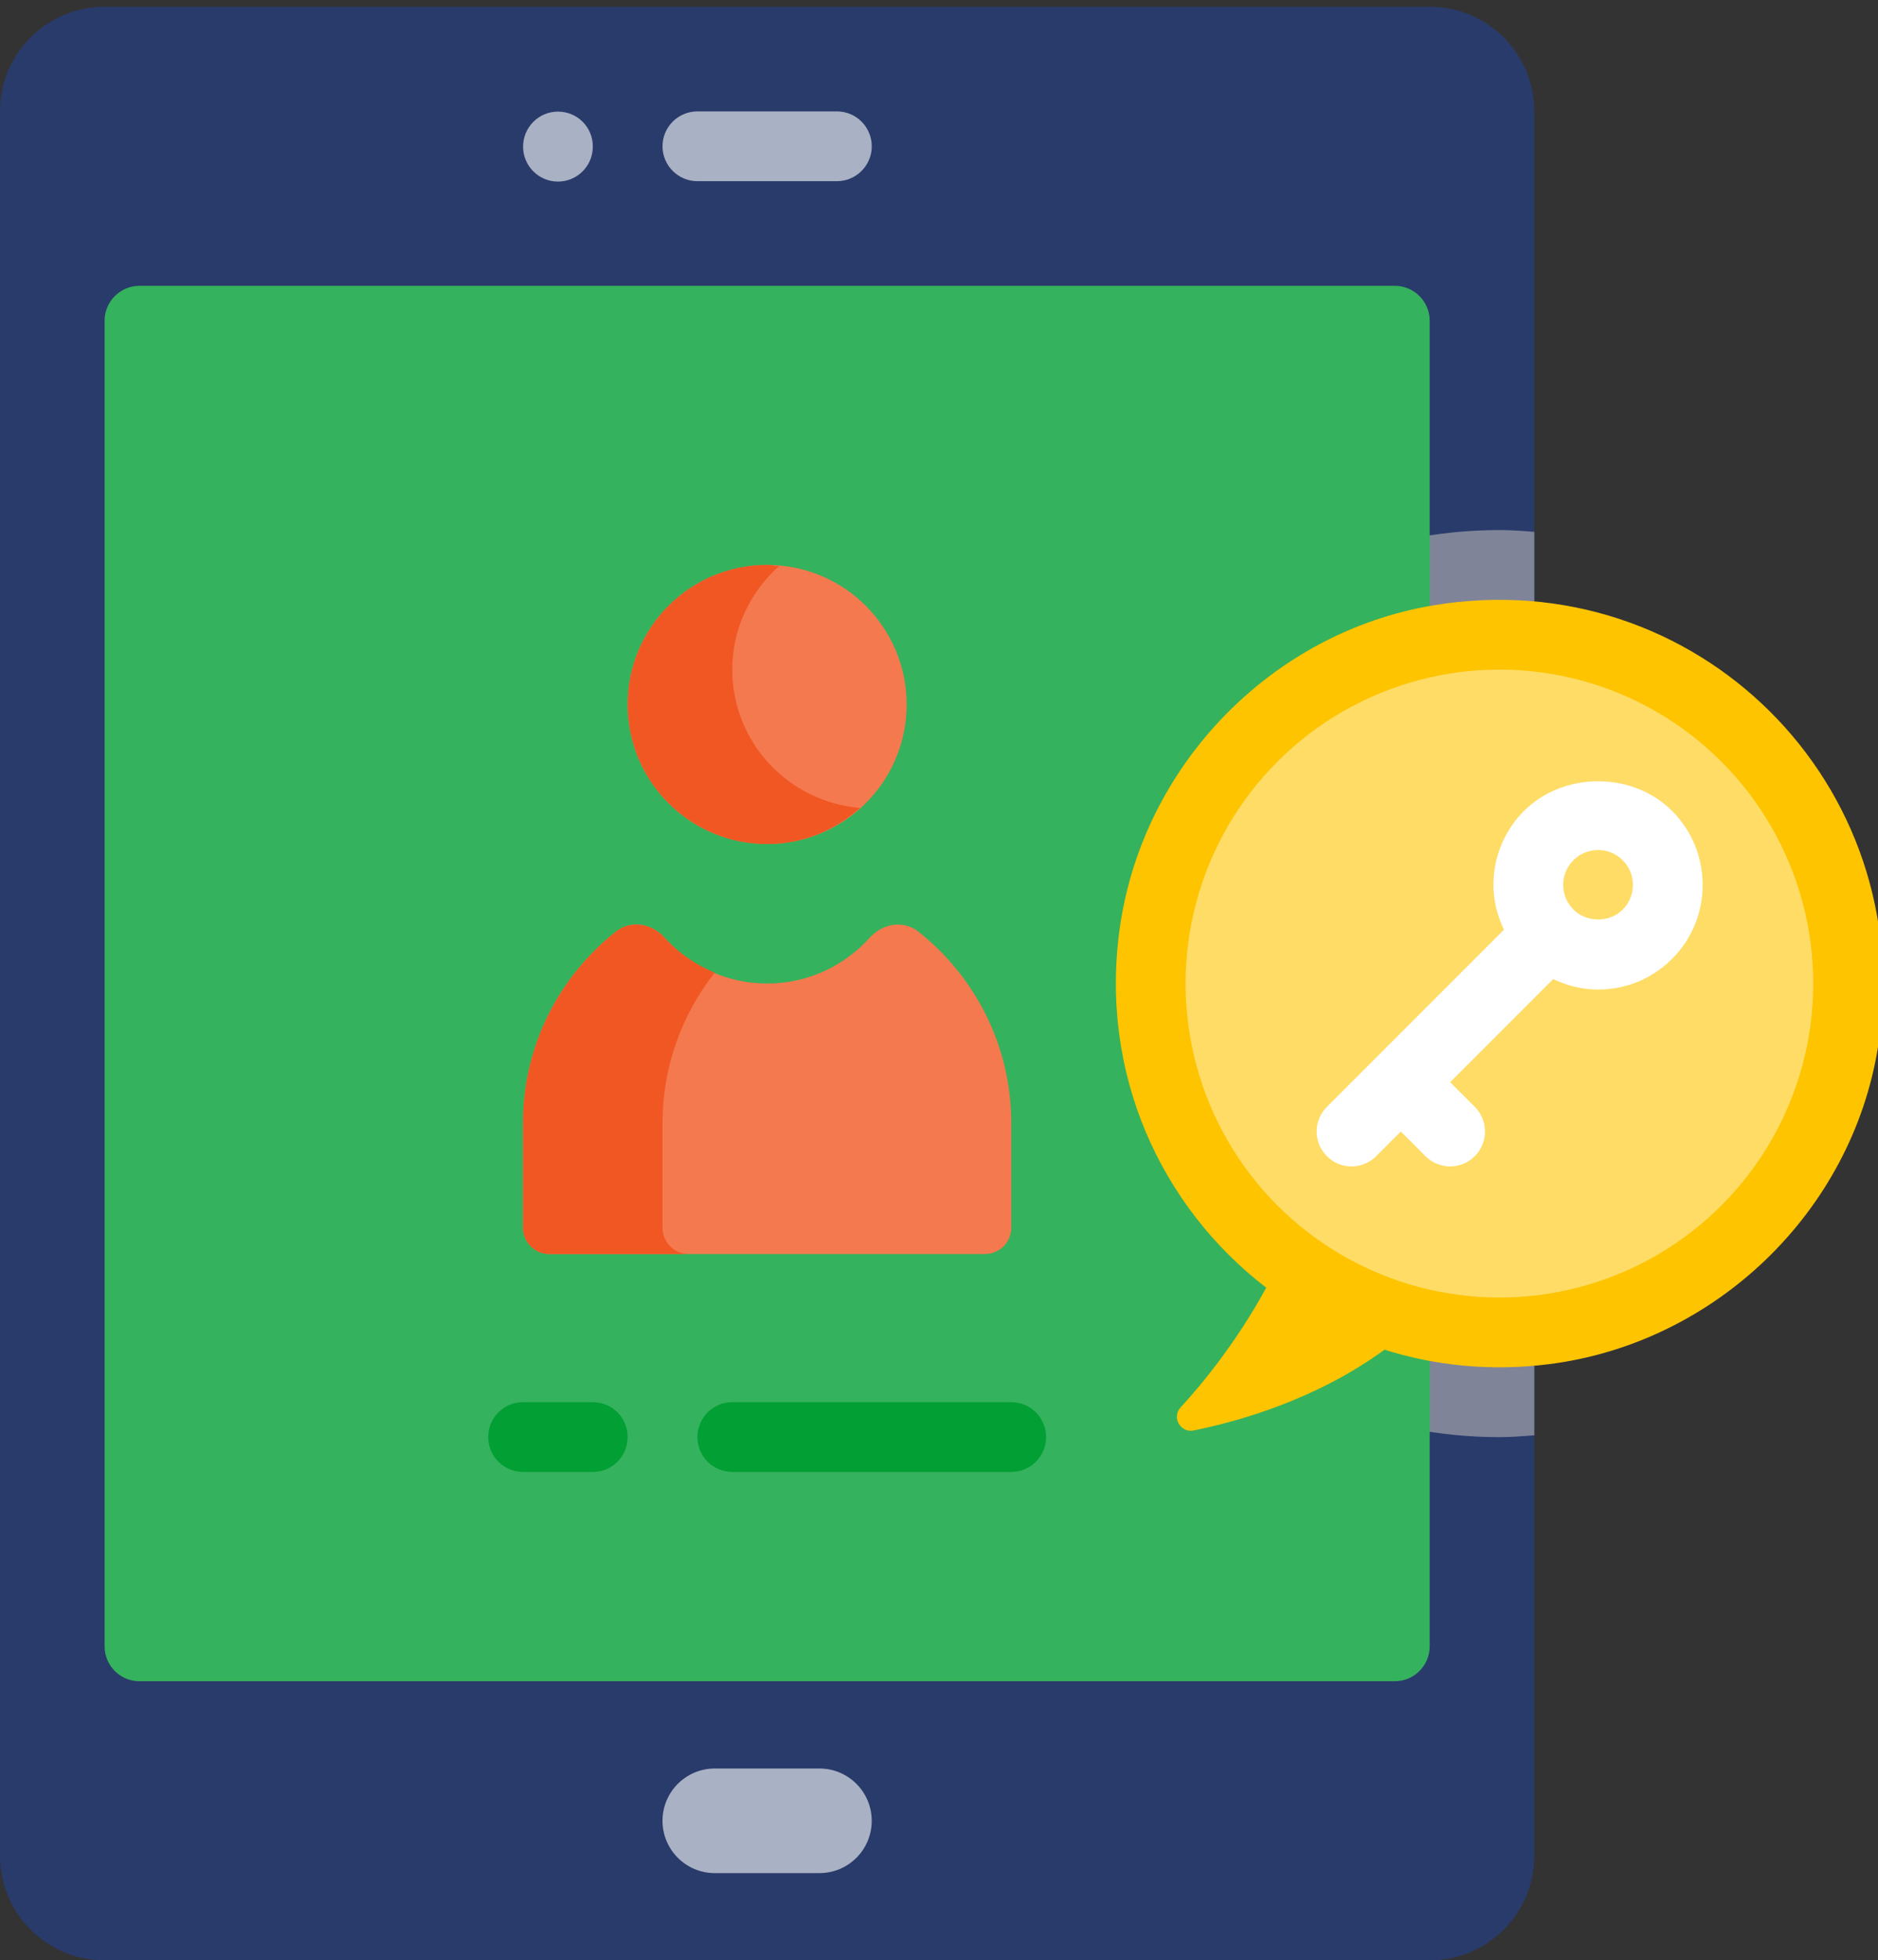 <?xml version="1.0" encoding="iso-8859-1"?>
<!-- Generator: Adobe Illustrator 16.0.0, SVG Export Plug-In . SVG Version: 6.00 Build 0)  -->
<!DOCTYPE svg PUBLIC "-//W3C//DTD SVG 1.1//EN" "http://www.w3.org/Graphics/SVG/1.1/DTD/svg11.dtd">
<svg version="1.1" id="Layer_1" xmlns="http://www.w3.org/2000/svg" xmlns:xlink="http://www.w3.org/1999/xlink" x="0px" y="0px"
	 width="47.288px" height="49.34px" viewBox="0 0 47.288 49.34" style="enable-background:new 0 0 47.288 49.34;"
	 xml:space="preserve">
<rect x="0" y="0" width="47.288" height="49.34" fill="#333333" stroke="none"/>
<path style="fill:#293B6B;" d="M0,46.705V2.804C0,1.35,1.179,0.17,2.634,0.17h33.365c1.455,0,2.635,1.18,2.635,2.634v43.902
	c0,1.454-1.18,2.634-2.635,2.634H2.634C1.179,49.34,0,48.16,0,46.705z"/>
<path style="fill:#7F8499;" d="M38.634,36.125v-22.74c-0.291-0.022-0.582-0.044-0.879-0.044c-6.304,0-11.414,5.111-11.414,11.415
	s5.11,11.415,11.414,11.415C38.052,36.17,38.343,36.147,38.634,36.125z"/>
<path style="fill:#35B25D;" d="M2.634,41.438V8.072c0-0.485,0.394-0.878,0.878-0.878h31.609c0.485,0,0.878,0.393,0.878,0.878v33.365
	c0,0.484-0.393,0.878-0.878,0.878H3.512C3.028,42.315,2.634,41.922,2.634,41.438z"/>
<path style="fill:#35B25D;" d="M35.999,13.489c-5.468,0.846-9.658,5.561-9.658,11.266s4.19,10.419,9.658,11.266V13.489z"/>
<path style="fill:#A9B1C4;" d="M16.682,3.682c0-0.485,0.394-0.878,0.878-0.878h3.513c0.485,0,0.878,0.393,0.878,0.878
	S21.558,4.56,21.073,4.56H17.56C17.076,4.56,16.682,4.167,16.682,3.682z"/>
<path style="fill:#A9B1C4;" d="M13.171,3.691c0-0.485,0.393-0.882,0.878-0.882s0.878,0.388,0.878,0.874v0.009
	c0,0.485-0.393,0.878-0.878,0.878S13.171,4.176,13.171,3.691z"/>
<path style="fill:#A9B1C4;" d="M16.682,45.828c0-0.728,0.59-1.317,1.317-1.317h2.634c0.728,0,1.317,0.59,1.317,1.317
	c0,0.727-0.589,1.316-1.317,1.316H18C17.272,47.145,16.682,46.555,16.682,45.828z"/>
<g>
	<path style="fill:#029F34;" d="M25.463,37.047h-7.024c-0.485,0-0.878-0.393-0.878-0.877c0-0.486,0.393-0.879,0.878-0.879h7.024
		c0.485,0,0.878,0.393,0.878,0.879C26.341,36.654,25.948,37.047,25.463,37.047z"/>
	<path style="fill:#029F34;" d="M14.927,37.047h-1.756c-0.486,0-0.878-0.393-0.878-0.877c0-0.486,0.392-0.879,0.878-0.879h1.756
		c0.486,0,0.878,0.393,0.878,0.879C15.804,36.654,15.412,37.047,14.927,37.047z"/>
</g>
<circle style="fill:#F4794F;" cx="19.317" cy="17.731" r="3.512"/>
<path style="fill:#FEC400;" d="M36.103,15.234c-4.077,0.676-7.324,4.018-7.905,8.111c-0.524,3.689,1.047,7.038,3.686,9.065
	c-0.741,1.354-1.573,2.378-2.157,3.013c-0.229,0.249-0.004,0.647,0.328,0.58c1.171-0.236,3.103-0.789,4.806-2.032
	c1.282,0.402,2.678,0.547,4.129,0.365c4.189-0.522,7.638-3.829,8.3-7.998C48.334,19.745,42.702,14.14,36.103,15.234z"/>
<circle style="fill:#FEDC66;" cx="37.755" cy="24.755" r="7.902"/>
<path style="fill:#FFFFFF;" d="M42.102,20.409c-0.993-0.994-2.729-0.995-3.726-0.001c-0.497,0.498-0.771,1.16-0.771,1.863
	c0,0.398,0.097,0.779,0.264,1.129l-4.458,4.458c-0.343,0.344-0.343,0.899,0,1.242c0.171,0.172,0.396,0.257,0.62,0.257
	s0.449-0.085,0.621-0.257l0.621-0.621l0.621,0.621c0.171,0.172,0.396,0.257,0.62,0.257s0.449-0.085,0.621-0.257
	c0.343-0.343,0.343-0.898,0-1.242l-0.621-0.62l2.596-2.596c0.35,0.167,0.731,0.264,1.129,0.264c0.704,0,1.365-0.274,1.862-0.771
	c0,0,0,0,0.001,0c0.498-0.499,0.771-1.16,0.771-1.863C42.872,21.568,42.598,20.906,42.102,20.409z M40.86,22.893
	C40.86,22.893,40.86,22.893,40.86,22.893c-0.331,0.332-0.908,0.332-1.241,0c-0.166-0.167-0.258-0.387-0.258-0.621
	c0-0.235,0.091-0.455,0.258-0.621c0.166-0.166,0.386-0.257,0.62-0.257c0.235,0,0.454,0.091,0.621,0.258
	c0.166,0.166,0.257,0.385,0.257,0.62S41.026,22.726,40.86,22.893z"/>
<path style="fill:#F4794F;" d="M23.122,23.446c-0.374-0.294-0.9-0.202-1.218,0.151c-0.639,0.708-1.557,1.157-2.587,1.157
	c-1.03,0-1.948-0.449-2.587-1.157c-0.318-0.354-0.844-0.446-1.218-0.151c-1.425,1.125-2.341,2.864-2.341,4.82v2.635
	c0,0.364,0.296,0.661,0.662,0.661h10.97c0.365,0,0.661-0.296,0.661-0.661v-2.635C25.463,26.311,24.546,24.571,23.122,23.446z"/>
<g>
	<path style="fill:#F15723;" d="M16.682,30.901v-2.635c0-1.43,0.494-2.741,1.314-3.785c-0.485-0.201-0.919-0.5-1.267-0.884
		c-0.318-0.354-0.844-0.446-1.218-0.151c-1.425,1.125-2.341,2.864-2.341,4.82v2.635c0,0.364,0.296,0.661,0.662,0.661h3.512
		C16.979,31.563,16.682,31.266,16.682,30.901z"/>
	<path style="fill:#F15723;" d="M18.439,16.853c0-1.038,0.459-1.961,1.175-2.604c-0.099-0.008-0.195-0.03-0.297-0.03
		c-1.939,0-3.512,1.573-3.512,3.512s1.573,3.512,3.512,3.512c0.902,0,1.715-0.35,2.337-0.908
		C19.856,20.182,18.439,18.69,18.439,16.853z"/>
</g>
</svg>
